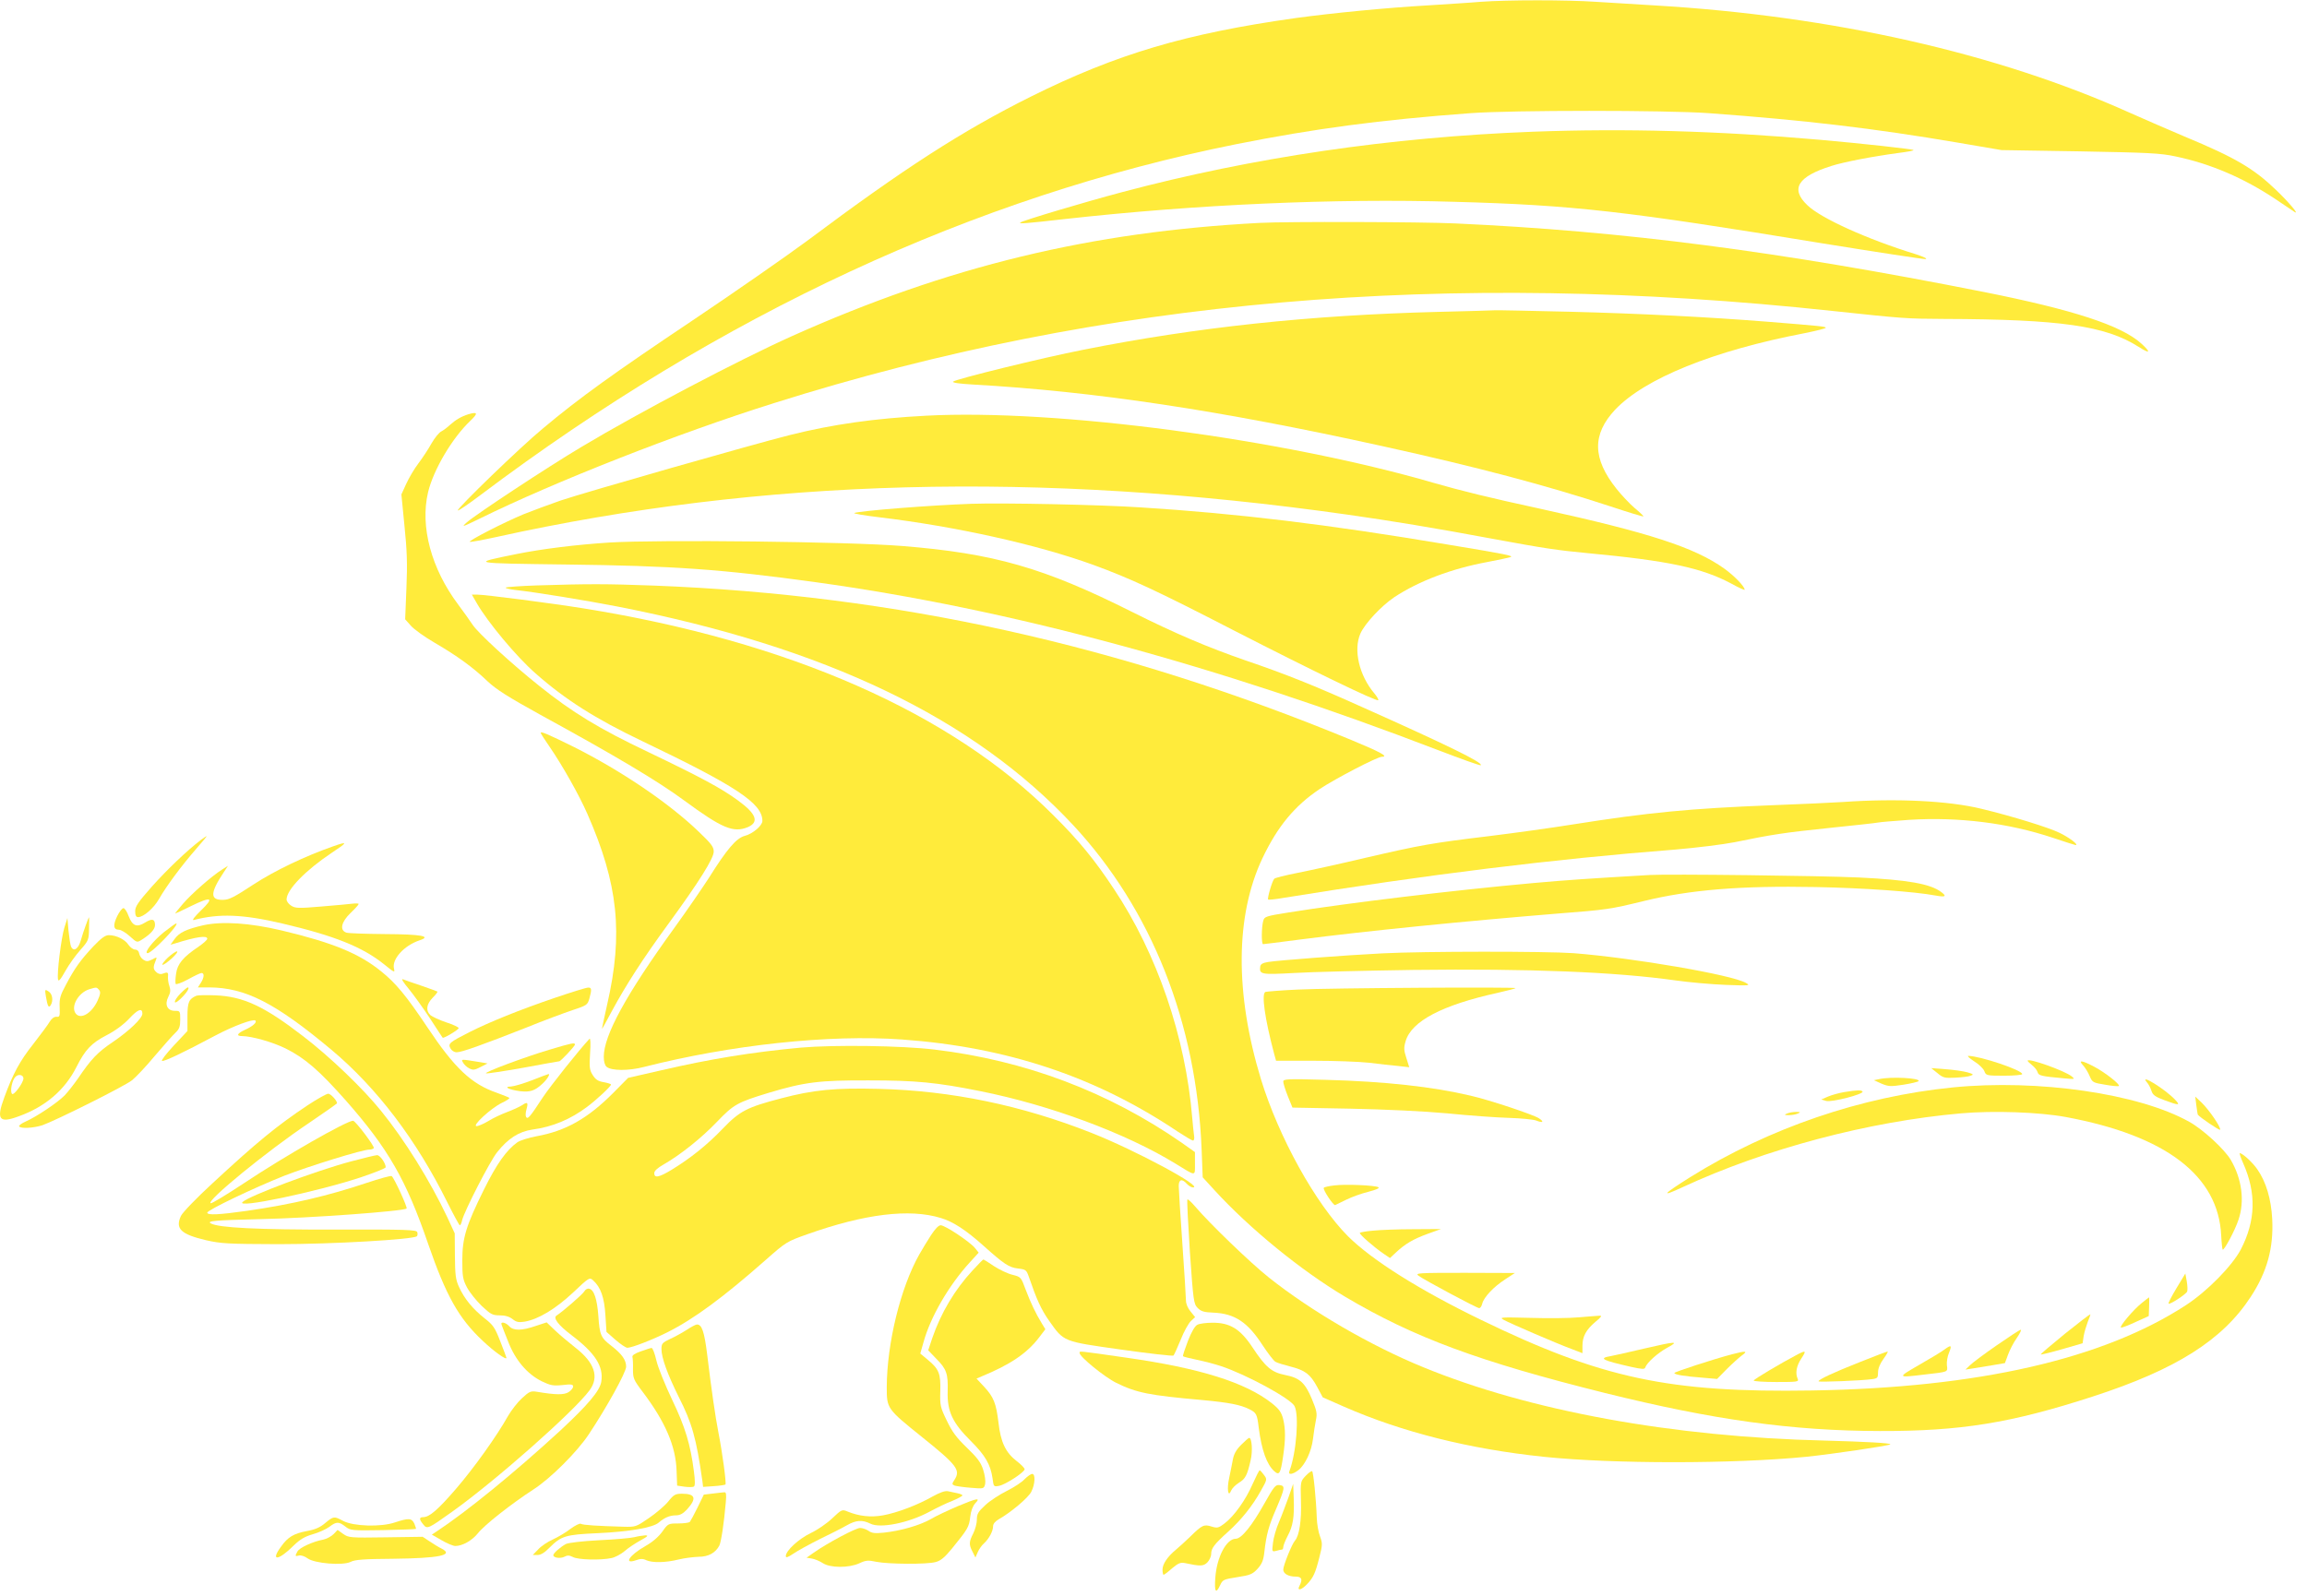 <?xml version="1.0" standalone="no"?>
<!DOCTYPE svg PUBLIC "-//W3C//DTD SVG 20010904//EN"
 "http://www.w3.org/TR/2001/REC-SVG-20010904/DTD/svg10.dtd">
<svg version="1.0" xmlns="http://www.w3.org/2000/svg"
 width="1280pt" height="886pt" viewBox="0 0 1280 886"
 preserveAspectRatio="xMidYMid meet">
<g transform="translate(0,886) scale(0.1,-0.1)"
fill="#ffeb3b" stroke="none">
<path d="M8215 8850 c-55 -5 -188 -13 -295 -20 -227 -13 -524 -42 -730 -70
-611 -86 -993 -199 -1470 -436 -379 -189 -704 -398 -1241 -800 -119 -88 -405
-287 -636 -442 -433 -290 -630 -431 -831 -600 -125 -103 -480 -447 -472 -455
3 -3 59 35 125 85 1336 1005 2739 1656 4195 1948 433 86 797 135 1300 172 231
17 1084 17 1320 0 535 -39 915 -84 1385 -164 l240 -41 435 -7 c379 -7 447 -10
530 -28 196 -41 379 -120 555 -237 53 -36 101 -68 107 -72 27 -16 -35 57 -104
123 -124 119 -225 179 -509 297 -85 36 -221 95 -304 132 -734 330 -1648 537
-2635 595 -102 6 -249 15 -326 20 -161 11 -490 11 -639 0z"/>
<path d="M8505 8129 c-789 -30 -1557 -143 -2278 -335 -201 -53 -556 -159 -566
-169 -8 -8 24 -6 253 20 720 80 1491 115 2156 95 661 -18 953 -52 2044 -231
303 -49 559 -88 570 -87 12 2 -11 13 -54 27 -270 83 -528 200 -602 272 -96 91
-54 159 133 218 69 22 229 53 372 72 48 6 86 13 84 16 -6 6 -291 37 -517 57
-569 50 -1083 64 -1595 45z"/>
<path d="M6990 7623 c-937 -49 -1728 -240 -2595 -628 -296 -133 -844 -421
-1165 -613 -198 -118 -587 -375 -640 -421 -32 -29 -27 -27 70 20 416 205 1100
474 1635 642 1827 577 3727 742 5875 511 392 -42 408 -43 615 -44 647 -2 898
-38 1081 -155 64 -41 70 -32 14 19 -111 100 -378 187 -870 285 -1150 228
-1999 338 -2935 381 -194 9 -937 11 -1085 3z"/>
<path d="M7975 7129 c-707 -18 -1336 -85 -1964 -210 -229 -45 -709 -163 -723
-177 -6 -6 37 -12 109 -16 675 -38 1371 -143 2273 -342 527 -116 910 -218
1264 -334 99 -33 182 -58 184 -56 2 2 -20 23 -49 47 -28 24 -73 72 -100 106
-134 168 -136 302 -8 439 165 174 546 328 1052 425 64 13 117 26 117 30 0 7
-32 10 -330 34 -332 26 -698 45 -1095 55 -214 5 -399 9 -410 8 -11 -1 -155 -5
-320 -9z"/>
<path d="M2599 6561 c-39 -12 -71 -31 -101 -58 -15 -14 -37 -31 -49 -37 -13
-6 -37 -36 -55 -67 -17 -31 -50 -81 -72 -110 -23 -30 -53 -81 -68 -114 l-27
-59 17 -173 c14 -135 17 -211 11 -347 l-7 -173 31 -35 c17 -20 77 -63 134 -96
125 -73 213 -137 292 -213 48 -45 112 -86 295 -187 415 -227 652 -368 798
-476 208 -153 271 -179 350 -147 66 28 49 74 -54 149 -93 68 -207 129 -497
268 -274 130 -423 221 -607 369 -154 123 -338 292 -368 338 -15 23 -51 73 -80
112 -149 199 -212 432 -167 623 30 125 134 301 234 396 45 43 42 52 -10 37z"/>
<path d="M5140 6553 c-288 -15 -520 -48 -756 -107 -200 -50 -1138 -318 -1274
-364 -63 -22 -155 -56 -205 -76 -111 -46 -311 -149 -298 -153 6 -2 70 10 144
26 1479 327 3012 368 4724 125 240 -34 484 -74 805 -134 292 -54 361 -64 530
-80 446 -42 632 -81 798 -170 39 -22 72 -36 72 -33 0 18 -58 78 -114 118 -164
117 -417 199 -1018 331 -282 61 -444 101 -593 144 -843 245 -2096 411 -2815
373z"/>
<path d="M5390 6064 c-231 -8 -617 -39 -650 -51 -8 -3 55 -14 140 -24 423 -51
871 -150 1186 -264 205 -75 352 -143 784 -366 425 -218 788 -394 797 -385 3 3
-7 20 -21 37 -85 100 -118 242 -78 333 25 56 116 153 187 201 136 90 318 159
518 196 62 12 119 24 127 27 21 7 -16 15 -355 71 -662 111 -1157 171 -1695
205 -226 15 -763 26 -940 20z"/>
<path d="M3380 5849 c-184 -12 -371 -35 -515 -64 -256 -52 -260 -51 280 -58
587 -7 858 -26 1380 -98 1072 -148 2220 -458 3459 -934 125 -48 229 -85 232
-82 14 14 -184 111 -661 324 -265 119 -419 181 -645 258 -208 72 -387 148
-627 268 -492 247 -768 326 -1280 367 -297 24 -1343 36 -1623 19z"/>
<path d="M2978 5611 c-91 -3 -169 -9 -172 -12 -4 -3 19 -9 51 -13 118 -13 393
-58 568 -92 1156 -226 1975 -619 2529 -1213 436 -469 685 -1097 713 -1801 l6
-154 65 -71 c195 -213 480 -446 724 -591 382 -227 745 -361 1443 -535 600
-149 1038 -210 1525 -211 448 -1 728 44 1183 192 459 149 718 312 875 553 91
139 127 271 119 432 -6 111 -34 206 -83 276 -26 38 -82 89 -97 89 -3 0 5 -25
19 -56 74 -167 69 -319 -13 -478 -48 -91 -185 -231 -304 -309 -460 -300 -1154
-459 -2076 -474 -792 -13 -1167 67 -1838 393 -340 165 -602 330 -736 463 -180
181 -384 549 -483 872 -145 477 -142 907 8 1225 84 177 178 291 318 385 89 59
320 179 345 179 40 0 -7 26 -169 93 -1281 529 -2528 805 -3868 857 -271 10
-361 10 -652 1z"/>
<path d="M2645 5513 c61 -106 219 -296 325 -389 165 -146 333 -253 597 -379
520 -249 663 -344 663 -441 0 -26 -54 -72 -98 -83 -47 -13 -98 -72 -200 -235
-35 -54 -120 -178 -190 -275 -268 -370 -392 -597 -392 -716 0 -27 6 -48 16
-56 27 -22 122 -23 209 0 480 122 1025 181 1429 152 584 -42 1078 -207 1533
-513 40 -26 77 -48 82 -48 6 0 9 12 6 28 -2 15 -7 59 -10 97 -37 450 -195 912
-435 1272 -108 163 -194 268 -335 408 -569 570 -1469 966 -2610 1149 -181 29
-545 76 -588 76 l-29 0 27 -47z"/>
<path d="M3000 4793 c0 -4 22 -38 49 -77 71 -103 164 -268 210 -373 171 -389
200 -664 110 -1057 -16 -72 -29 -132 -29 -135 0 -4 25 41 55 98 78 144 170
288 315 486 170 233 250 361 250 399 0 26 -14 44 -82 109 -167 161 -431 339
-693 471 -142 70 -185 89 -185 79z"/>
<path d="M10225 4409 c-60 -4 -238 -12 -395 -18 -454 -18 -683 -40 -1100 -106
-118 -19 -327 -48 -465 -65 -323 -39 -379 -49 -690 -121 -143 -34 -313 -71
-379 -84 -65 -13 -122 -27 -126 -32 -11 -10 -40 -110 -34 -115 2 -3 41 1 86 9
789 128 1501 216 2173 268 116 10 264 28 330 41 209 43 274 53 525 79 135 14
256 27 270 30 14 3 92 9 173 15 274 17 549 -17 798 -100 65 -22 122 -40 125
-40 20 0 -35 42 -89 68 -59 29 -262 92 -432 133 -184 45 -472 59 -770 38z"/>
<path d="M1114 4198 c-77 -59 -186 -163 -271 -258 -77 -87 -93 -111 -93 -137
0 -23 5 -33 16 -33 30 0 87 49 117 102 40 70 123 182 203 274 36 41 63 74 61
74 -2 0 -17 -10 -33 -22z"/>
<path d="M1851 4164 c-160 -56 -327 -136 -445 -213 -105 -69 -135 -85 -168
-85 -74 -2 -73 38 4 154 l23 35 -33 -21 c-57 -36 -170 -135 -217 -190 -26 -30
-45 -54 -43 -54 2 0 41 18 87 41 115 56 132 49 56 -24 -36 -35 -52 -56 -40
-53 141 37 272 32 490 -19 290 -68 445 -130 565 -226 58 -47 62 -49 56 -25
-13 52 55 128 141 157 71 23 11 34 -192 35 -105 1 -201 4 -213 8 -39 13 -29
59 23 109 25 24 45 46 45 50 0 3 -15 4 -32 2 -18 -2 -97 -10 -175 -16 -128
-11 -145 -10 -168 5 -14 9 -25 24 -25 34 0 54 105 162 252 260 88 58 89 64 9
36z"/>
<path d="M9155 4004 c-343 -20 -461 -28 -650 -45 -442 -40 -1024 -110 -1355
-163 -126 -20 -135 -23 -141 -46 -10 -34 -11 -130 -1 -130 4 0 93 11 199 25
379 49 923 103 1438 145 271 21 289 24 474 69 257 63 538 86 955 78 265 -5
547 -25 665 -47 55 -10 64 -5 32 19 -60 46 -187 68 -456 81 -210 10 -1057 20
-1160 14z"/>
<path d="M650 3775 c-24 -50 -21 -75 10 -75 11 0 38 -16 60 -36 40 -36 40 -36
67 -19 49 31 73 58 73 81 0 34 -16 38 -55 14 -46 -29 -70 -19 -91 35 -9 25
-22 45 -29 45 -7 0 -23 -20 -35 -45z"/>
<path d="M477 3728 c-9 -24 -22 -63 -29 -88 -14 -48 -40 -64 -54 -33 -4 10
-10 50 -14 88 l-6 70 -17 -54 c-17 -55 -42 -253 -35 -287 2 -14 14 -1 40 46
20 36 58 89 84 118 45 51 47 56 48 118 1 35 1 64 0 64 -1 0 -9 -19 -17 -42z"/>
<path d="M910 3687 c-62 -50 -114 -117 -91 -117 23 0 171 153 160 165 -3 2
-33 -20 -69 -48z"/>
<path d="M1128 3725 c-94 -22 -133 -40 -159 -76 l-23 -32 25 7 c118 37 179 46
179 26 0 -6 -21 -25 -47 -43 -88 -59 -119 -97 -126 -151 -4 -26 -5 -52 -2 -57
3 -4 34 7 69 26 34 19 68 35 74 35 17 0 15 -26 -4 -55 l-16 -25 63 0 c200 -1
367 -86 680 -348 250 -210 470 -499 641 -845 35 -70 66 -127 69 -127 4 0 10
12 13 28 13 52 154 327 194 377 61 77 121 115 196 126 112 15 211 57 302 125
55 41 134 115 134 125 0 3 -18 9 -40 13 -31 5 -45 14 -61 39 -18 28 -20 43
-15 122 4 53 2 85 -3 80 -58 -62 -215 -259 -259 -325 -72 -110 -84 -124 -93
-109 -4 6 -3 25 2 42 11 39 6 44 -25 23 -14 -9 -51 -26 -83 -38 -32 -12 -79
-34 -104 -50 -25 -15 -55 -28 -65 -28 -27 1 79 99 140 129 26 12 45 25 42 28
-3 3 -34 15 -69 28 -142 49 -234 136 -386 364 -117 175 -175 245 -256 310
-122 99 -267 159 -552 227 -178 42 -329 52 -435 29z"/>
<path d="M518 3608 c-72 -77 -104 -122 -152 -213 -32 -59 -37 -77 -35 -125 2
-50 0 -55 -17 -53 -13 1 -27 -9 -38 -27 -9 -16 -51 -72 -92 -125 -74 -93 -113
-166 -160 -295 -46 -124 -29 -146 81 -105 147 53 255 146 319 273 49 97 83
133 168 177 45 23 93 58 125 92 48 52 73 61 73 27 0 -25 -73 -95 -161 -155
-88 -59 -123 -96 -196 -204 -23 -33 -56 -75 -74 -94 -39 -40 -155 -118 -216
-145 -23 -10 -40 -23 -37 -27 8 -14 79 -10 129 6 74 26 457 217 498 250 21 17
78 77 126 135 49 58 101 116 115 129 21 20 26 34 26 73 0 47 -1 48 -30 48 -42
0 -58 35 -36 78 12 23 13 37 6 59 -6 16 -9 40 -8 53 3 25 -2 27 -33 15 -9 -3
-24 1 -33 11 -17 16 -17 28 -1 66 7 17 5 17 -21 3 -24 -12 -32 -12 -49 -1 -11
7 -21 23 -23 35 -2 13 -11 21 -22 21 -11 0 -27 12 -37 26 -19 30 -68 54 -109
54 -20 0 -42 -16 -86 -62z m32 -242 c9 -12 7 -24 -8 -58 -31 -70 -93 -108
-121 -74 -31 38 13 117 75 136 40 12 40 12 54 -4z m-420 -491 c0 -24 -53 -96
-63 -86 -13 13 0 77 19 95 16 17 44 11 44 -9z"/>
<path d="M932 3546 c-20 -19 -34 -37 -31 -40 3 -4 26 12 50 33 24 22 38 40 31
41 -7 0 -29 -15 -50 -34z"/>
<path d="M7670 3569 c-200 -10 -583 -39 -635 -48 -30 -5 -41 -12 -43 -26 -5
-43 4 -45 188 -35 96 6 393 13 660 17 648 8 1121 -11 1455 -58 77 -11 203 -22
280 -25 133 -5 139 -4 112 11 -78 45 -626 139 -956 165 -154 11 -829 11 -1061
-1z"/>
<path d="M2267 3373 c28 -34 81 -108 118 -164 37 -57 69 -106 71 -108 5 -6 88
44 89 53 0 5 -31 20 -69 32 -38 13 -77 31 -88 40 -27 25 -22 61 12 96 17 17
29 32 27 35 -3 2 -42 16 -88 32 -46 15 -93 32 -103 36 -12 5 1 -16 31 -52z"/>
<path d="M1002 3347 c-42 -43 -43 -71 -1 -31 34 32 54 64 41 64 -4 0 -22 -15
-40 -33z"/>
<path d="M3075 3321 c-193 -66 -357 -132 -472 -190 -110 -56 -118 -63 -104
-89 7 -13 21 -22 35 -22 28 0 142 41 386 137 96 39 212 82 257 97 79 26 83 29
93 64 14 51 13 62 -7 61 -10 0 -94 -26 -188 -58z"/>
<path d="M7200 3368 c-91 -4 -171 -11 -179 -13 -23 -9 -4 -147 49 -346 l10
-36 207 0 c115 0 253 -5 308 -11 55 -7 128 -15 162 -18 l62 -7 -16 51 c-14 43
-15 57 -4 94 33 111 202 200 511 268 52 12 96 23 99 26 8 7 -1038 1 -1209 -8z"/>
<path d="M255 3328 c9 -53 15 -64 26 -47 16 25 10 64 -12 77 -20 13 -21 12
-14 -30z"/>
<path d="M1090 3334 c-42 -18 -50 -35 -50 -117 l0 -79 -76 -81 c-42 -45 -71
-83 -65 -85 12 -4 114 44 296 141 100 53 211 94 222 83 10 -10 -15 -32 -57
-51 -44 -20 -52 -35 -17 -35 55 -1 169 -33 242 -69 108 -54 186 -122 335 -290
234 -266 334 -440 455 -793 100 -289 170 -415 304 -540 61 -58 131 -108 131
-94 0 2 -15 43 -34 91 -30 77 -39 91 -88 129 -65 52 -111 107 -141 173 -19 41
-22 66 -23 173 l-1 125 -41 89 c-96 203 -237 430 -368 591 -99 123 -283 300
-432 414 -215 166 -332 221 -487 227 -49 2 -97 1 -105 -2z"/>
<path d="M3051 3035 c-136 -40 -369 -127 -354 -132 6 -2 99 12 206 31 107 20
197 36 200 36 8 0 87 84 87 93 0 12 -19 8 -139 -28z"/>
<path d="M4445 3046 c-270 -25 -501 -62 -785 -128 l-175 -40 -82 -83 c-142
-143 -265 -212 -426 -241 -43 -8 -92 -23 -107 -34 -60 -43 -114 -119 -184
-260 -100 -202 -121 -270 -121 -395 0 -89 3 -106 26 -150 15 -28 52 -74 82
-103 50 -47 60 -52 100 -52 30 0 53 -7 71 -21 21 -17 34 -19 67 -14 76 13 172
71 268 161 91 86 92 86 112 68 42 -38 62 -95 68 -193 l6 -93 50 -44 c28 -24
57 -44 66 -44 24 0 138 44 222 86 149 75 310 194 546 402 112 99 117 102 230
142 318 113 568 144 742 90 67 -20 139 -67 236 -154 114 -102 141 -120 191
-126 43 -5 47 -8 60 -45 44 -128 68 -181 112 -244 84 -119 75 -115 400 -161
156 -22 287 -37 291 -33 4 5 22 44 40 88 17 44 43 90 56 103 l24 22 -25 31
c-16 19 -26 43 -26 62 0 18 -9 160 -20 317 -11 157 -20 300 -20 318 0 37 18
42 45 12 10 -11 25 -20 34 -20 64 0 -318 206 -564 303 -387 153 -778 234
-1180 244 -242 6 -360 -5 -542 -53 -188 -49 -229 -70 -323 -168 -86 -90 -180
-165 -285 -229 -68 -41 -95 -47 -95 -18 0 13 18 29 53 49 91 52 209 146 295
236 93 97 113 108 287 161 200 60 282 70 555 69 260 0 377 -11 620 -60 385
-77 806 -233 1082 -402 117 -72 108 -72 108 1 l0 63 -72 51 c-407 283 -870
458 -1373 518 -182 22 -555 27 -740 11z"/>
<path d="M10953 2970 c26 -16 52 -41 57 -55 9 -24 12 -25 110 -25 55 0 100 4
100 9 0 22 -233 100 -299 101 -8 0 6 -13 32 -30z"/>
<path d="M2569 2963 c5 -10 20 -25 34 -32 21 -11 30 -10 63 7 l39 20 -40 7
c-112 18 -107 18 -96 -2z"/>
<path d="M11250 2973 c0 -3 11 -14 24 -24 14 -11 28 -28 31 -39 6 -20 19 -23
150 -35 57 -5 59 -5 40 11 -38 31 -245 105 -245 87z"/>
<path d="M11558 2947 c11 -12 28 -39 36 -59 15 -35 18 -37 86 -48 39 -7 73
-10 76 -7 9 8 -75 74 -135 106 -70 37 -93 40 -63 8z"/>
<path d="M10750 2904 c31 -26 40 -28 99 -25 36 2 74 6 85 11 18 6 16 9 -19 19
-22 6 -76 14 -120 17 l-80 6 35 -28z"/>
<path d="M2950 2864 c-47 -18 -98 -33 -115 -34 -45 -1 -11 -18 51 -26 55 -6
81 2 122 40 26 23 47 57 35 55 -4 -1 -46 -16 -93 -35z"/>
<path d="M10426 2871 l-29 -6 42 -19 c39 -16 50 -17 122 -6 44 7 81 16 84 20
11 17 -153 26 -219 11z"/>
<path d="M7120 2857 c0 -9 11 -45 25 -80 l26 -64 322 -6 c195 -4 407 -14 537
-26 118 -12 271 -23 340 -25 69 -2 138 -9 154 -15 37 -15 45 -7 14 13 -31 20
-273 101 -378 125 -211 50 -475 79 -802 88 -217 6 -238 5 -238 -10z"/>
<path d="M11912 2853 c9 -10 20 -31 25 -47 7 -23 21 -33 72 -52 81 -30 90 -30
60 2 -55 59 -204 151 -157 97z"/>
<path d="M10835 2825 c-510 -51 -1019 -225 -1457 -498 -154 -97 -168 -114 -43
-56 459 213 1032 365 1545 410 179 16 433 7 580 -20 557 -103 849 -326 864
-659 2 -40 6 -75 8 -77 7 -8 69 107 88 166 35 103 19 226 -43 332 -36 60 -153
168 -230 211 -280 157 -839 238 -1312 191z"/>
<path d="M10232 2799 c-29 -5 -69 -16 -90 -25 l-37 -16 27 -8 c30 -9 211 38
202 52 -6 9 -30 9 -102 -3z"/>
<path d="M1707 2726 c-171 -114 -283 -206 -529 -434 -87 -80 -165 -161 -174
-180 -33 -71 -1 -102 139 -135 84 -19 120 -21 402 -22 300 0 748 26 768 44 4
4 5 15 2 23 -5 13 -61 15 -453 14 -431 -1 -648 10 -692 34 -25 14 22 18 275
24 277 6 796 44 811 59 6 6 -70 172 -83 180 -5 3 -67 -14 -139 -38 -211 -71
-415 -119 -664 -155 -156 -22 -220 -25 -220 -10 0 14 257 137 428 205 139 54
433 145 472 145 10 0 21 4 24 8 6 9 -102 152 -115 152 -36 0 -384 -199 -606
-347 -95 -63 -178 -113 -184 -111 -29 10 312 289 543 444 87 59 158 109 158
111 0 15 -35 53 -49 53 -9 0 -61 -29 -114 -64z"/>
<path d="M12186 2725 c4 -28 7 -51 8 -51 12 -16 122 -90 124 -84 5 14 -61 110
-102 150 l-36 34 6 -49z"/>
<path d="M9915 2680 c-17 -7 -16 -9 10 -9 17 0 39 4 50 9 17 7 16 9 -10 9 -16
0 -39 -4 -50 -9z"/>
<path d="M1950 2415 c-199 -53 -568 -192 -604 -226 -42 -39 410 56 656 137 76
26 138 50 138 56 0 22 -32 68 -48 67 -9 0 -73 -16 -142 -34z"/>
<path d="M7403 2281 c-28 -3 -55 -9 -58 -13 -8 -8 54 -101 63 -96 4 2 32 15
62 30 30 15 86 35 123 44 42 11 63 20 55 25 -20 11 -186 18 -245 10z"/>
<path d="M6588 2203 c-3 -4 4 -136 14 -293 19 -272 21 -286 43 -309 19 -19 35
-24 87 -26 119 -5 191 -53 274 -182 30 -45 61 -86 71 -91 10 -6 47 -17 82 -26
83 -21 111 -43 149 -113 l31 -58 118 -52 c322 -141 695 -235 1108 -278 385
-40 1051 -40 1457 0 144 15 457 61 466 69 6 7 -138 15 -363 21 -846 20 -1639
165 -2228 407 -294 120 -623 312 -857 498 -103 82 -327 298 -408 393 -22 26
-42 44 -44 40z"/>
<path d="M5165 2004 c-19 -30 -49 -78 -65 -107 -104 -185 -179 -492 -180 -736
0 -118 1 -120 194 -275 198 -159 217 -185 181 -240 -14 -22 -14 -24 2 -31 10
-3 50 -9 90 -12 71 -6 72 -6 79 21 3 15 -1 48 -11 79 -13 41 -32 66 -91 123
-57 55 -81 87 -111 150 -36 74 -38 84 -36 162 3 98 -7 124 -69 175 l-42 35 18
63 c38 139 140 315 255 441 l51 56 -20 25 c-27 34 -166 127 -191 127 -11 0
-31 -20 -54 -56z"/>
<path d="M7618 2030 c-38 -3 -70 -9 -73 -12 -6 -6 76 -78 133 -117 l34 -23 31
29 c53 50 98 76 177 105 l75 27 -155 -1 c-85 0 -185 -4 -222 -8z"/>
<path d="M5396 1809 c-99 -107 -175 -235 -223 -374 l-23 -69 44 -46 c58 -58
67 -84 64 -183 -3 -111 27 -174 130 -276 78 -78 108 -129 119 -206 6 -46 6
-47 37 -41 36 7 141 76 141 92 0 6 -20 27 -44 45 -61 47 -89 105 -101 213 -13
107 -26 142 -80 200 l-42 45 28 12 c158 65 252 128 319 216 l35 46 -19 31
c-35 57 -63 117 -90 188 -26 70 -26 71 -73 83 -26 6 -72 28 -103 48 -30 21
-57 37 -59 37 -2 0 -29 -27 -60 -61z"/>
<path d="M7870 1780 c31 -23 324 -180 337 -180 6 0 14 11 17 25 9 36 63 93
126 134 l55 36 -278 1 c-257 0 -277 -1 -257 -16z"/>
<path d="M12076 1711 c-27 -45 -47 -83 -44 -86 7 -7 98 53 103 67 3 7 2 33 -2
56 l-8 44 -49 -81z"/>
<path d="M3242 1693 c-9 -16 -122 -114 -154 -134 -21 -13 9 -53 83 -109 132
-100 179 -174 165 -259 -8 -50 -75 -129 -229 -272 -251 -231 -518 -449 -687
-560 l-24 -16 54 -31 c30 -18 65 -32 76 -32 40 0 93 30 126 71 35 45 185 163
308 243 95 61 242 208 307 306 99 149 207 344 207 375 0 37 -23 70 -81 115
-59 45 -66 60 -73 165 -7 95 -24 148 -52 153 -9 2 -21 -5 -26 -15z"/>
<path d="M11884 1629 c-46 -36 -128 -133 -116 -137 5 -1 41 12 81 31 l73 33 2
52 c1 29 1 52 0 52 -1 0 -19 -14 -40 -31z"/>
<path d="M11457 1458 c-75 -61 -136 -113 -134 -115 2 -2 55 11 118 29 l114 33
6 41 c4 22 15 58 23 79 9 21 15 39 14 41 -2 1 -65 -47 -141 -108z"/>
<path d="M8760 1549 c-52 -5 -174 -6 -270 -3 -164 4 -173 4 -147 -11 34 -19
298 -133 380 -163 l57 -22 0 41 c0 52 20 89 72 133 33 27 38 35 23 34 -11 0
-63 -5 -115 -9z"/>
<path d="M2783 1508 c2 -7 19 -50 37 -95 39 -101 105 -179 186 -219 48 -23 63
-26 114 -21 49 6 60 4 60 -8 0 -8 -11 -22 -25 -31 -25 -16 -71 -16 -177 2 -33
5 -41 2 -82 -36 -25 -23 -59 -67 -77 -98 -62 -111 -189 -289 -290 -406 -100
-116 -147 -156 -181 -156 -23 0 -23 -12 0 -40 22 -28 26 -26 162 71 242 173
677 558 761 673 55 74 28 154 -79 237 -37 29 -88 72 -113 96 l-46 44 -61 -20
c-78 -27 -124 -27 -147 -1 -20 22 -50 27 -42 8z"/>
<path d="M6644 1508 c-14 -6 -33 -39 -53 -90 -17 -45 -30 -83 -27 -85 2 -3 37
-11 78 -20 40 -8 100 -24 133 -35 139 -46 384 -179 407 -221 27 -49 11 -260
-28 -362 -9 -22 18 -19 50 6 38 30 73 105 81 174 4 33 11 79 16 103 8 37 5 52
-22 117 -38 91 -67 118 -149 134 -75 15 -108 43 -182 155 -67 101 -125 136
-222 135 -33 0 -71 -5 -82 -11z"/>
<path d="M3811 1480 c-25 -16 -66 -39 -93 -51 -43 -20 -48 -26 -48 -56 0 -48
33 -139 95 -264 75 -148 98 -229 132 -468 l4 -33 59 4 c33 2 62 7 65 9 6 6
-17 177 -39 289 -17 87 -39 239 -62 430 -16 130 -30 171 -58 169 -6 0 -31 -13
-55 -29z"/>
<path d="M11079 1394 c-68 -47 -135 -97 -149 -111 l-25 -24 45 7 c25 4 74 12
110 18 l64 11 17 46 c9 25 30 67 48 92 18 26 28 47 23 47 -6 0 -65 -39 -133
-86z"/>
<path d="M9120 1375 c-80 -19 -162 -37 -182 -41 -71 -12 -51 -23 112 -60 59
-13 75 -14 78 -4 9 27 69 81 122 110 70 38 51 37 -130 -5z"/>
<path d="M10788 1370 c-14 -11 -77 -49 -140 -85 -123 -71 -123 -72 26 -54 139
16 133 13 128 52 -2 18 3 50 12 70 17 42 12 45 -26 17z"/>
<path d="M3555 1360 c-32 -11 -49 -22 -46 -31 2 -8 4 -38 3 -68 0 -50 3 -59
54 -126 126 -167 184 -302 188 -440 l3 -80 41 -6 c23 -3 46 -3 52 1 7 4 7 32
0 84 -19 149 -48 246 -121 398 -38 80 -78 178 -87 217 -9 39 -21 71 -27 70 -5
0 -32 -9 -60 -19z"/>
<path d="M5990 1351 c0 -21 139 -134 204 -166 112 -55 182 -69 476 -95 149
-14 212 -26 262 -51 39 -20 43 -27 52 -104 16 -123 44 -202 86 -240 28 -25 35
-14 49 82 14 94 14 153 0 209 -10 37 -22 54 -62 86 -147 116 -400 195 -807
253 -278 40 -260 38 -260 26z"/>
<path d="M9610 1344 c-109 -29 -320 -98 -320 -104 0 -9 53 -18 156 -26 l81 -7
54 55 c30 30 68 64 84 76 35 25 22 26 -55 6z"/>
<path d="M9975 1344 c-93 -49 -245 -139 -245 -146 0 -4 57 -8 126 -8 116 0
126 1 118 18 -14 31 -7 71 20 112 29 44 26 47 -19 24z"/>
<path d="M10320 1301 c-147 -58 -230 -97 -230 -107 0 -6 244 4 298 12 29 4 32
8 32 38 0 21 11 48 30 74 17 23 27 42 23 41 -5 0 -73 -26 -153 -58z"/>
<path d="M6886 841 c-28 -28 -41 -53 -46 -83 -5 -24 -13 -69 -20 -100 -14 -62
-6 -113 11 -70 5 12 24 31 43 43 35 21 46 40 65 125 12 49 7 124 -8 124 -4 0
-24 -18 -45 -39z"/>
<path d="M6950 624 c-38 -88 -103 -179 -156 -219 -33 -25 -40 -27 -72 -17 -42
13 -52 9 -117 -55 -28 -27 -64 -60 -80 -73 -47 -39 -75 -80 -75 -111 0 -16 3
-29 6 -29 3 0 25 16 47 36 35 29 47 34 72 29 84 -18 102 -18 124 4 11 11 21
33 21 47 0 31 17 54 95 124 72 65 134 142 181 227 35 62 35 63 17 87 -10 14
-21 26 -24 26 -3 0 -20 -34 -39 -76z"/>
<path d="M7244 669 c-28 -30 -29 -31 -26 -137 4 -110 -9 -195 -33 -222 -17
-19 -65 -138 -65 -161 0 -23 29 -39 69 -39 33 0 40 -15 21 -51 -16 -30 11 -24
42 9 35 37 46 61 68 148 18 70 18 78 4 117 -9 23 -17 69 -18 102 -4 109 -19
256 -26 260 -4 2 -20 -9 -36 -26z"/>
<path d="M5685 651 c-15 -17 -60 -46 -100 -66 -40 -20 -94 -55 -119 -79 -39
-36 -46 -48 -46 -80 0 -20 -9 -54 -20 -76 -24 -47 -25 -62 -4 -102 l16 -32 13
30 c7 16 22 38 35 49 27 25 50 67 50 95 0 13 12 27 31 38 66 37 165 120 181
153 21 41 24 99 5 99 -7 0 -26 -13 -42 -29z"/>
<path d="M7016 517 c-70 -125 -128 -197 -160 -197 -51 0 -105 -101 -113 -216
-6 -79 3 -93 27 -41 14 30 19 32 95 44 71 11 84 16 112 46 25 28 33 47 38 93
11 97 24 145 65 239 50 118 52 129 19 133 -22 3 -31 -8 -83 -101z"/>
<path d="M7149 550 c-15 -41 -38 -103 -53 -138 -15 -34 -30 -86 -33 -114 -6
-50 -6 -51 18 -45 13 4 27 7 32 7 4 0 7 7 7 14 0 8 11 36 24 61 30 56 38 105
34 210 l-3 80 -26 -75z"/>
<path d="M5175 555 c-82 -47 -198 -91 -276 -105 -68 -12 -132 -5 -196 21 -31
13 -33 12 -85 -37 -29 -28 -83 -65 -119 -82 -67 -32 -139 -98 -139 -128 0 -11
10 -8 43 14 23 16 89 52 147 81 58 28 125 62 149 76 51 29 85 31 130 9 55 -28
212 4 326 65 39 21 96 49 128 61 31 13 57 27 57 31 0 3 -13 9 -29 12 -16 3
-39 8 -52 11 -16 3 -44 -7 -84 -29z"/>
<path d="M3955 571 l-50 -6 -35 -72 c-19 -39 -39 -75 -43 -80 -5 -4 -34 -8
-64 -8 -55 0 -57 -1 -88 -45 -21 -29 -54 -58 -95 -81 -88 -50 -123 -103 -51
-78 24 9 39 9 57 0 34 -15 107 -14 179 4 33 8 83 14 111 15 54 0 93 21 115 62
10 19 26 124 36 241 4 44 2 57 -9 55 -7 0 -35 -4 -63 -7z"/>
<path d="M3707 526 c-20 -24 -68 -65 -108 -92 -70 -48 -72 -49 -143 -47 -141
4 -222 9 -233 16 -6 4 -32 -9 -58 -28 -25 -20 -70 -46 -98 -59 -29 -13 -65
-37 -81 -55 l-30 -31 27 0 c17 0 39 13 64 39 67 67 90 74 268 82 176 8 309 31
340 59 31 27 61 40 95 40 22 0 39 9 61 32 56 62 48 88 -27 88 -37 0 -46 -5
-77 -44z"/>
<path d="M5312 500 c-51 -22 -118 -53 -148 -71 -62 -35 -167 -65 -260 -75 -49
-5 -67 -3 -85 10 -13 9 -34 16 -47 16 -24 0 -182 -84 -257 -137 l-40 -28 30
-5 c17 -3 43 -14 60 -25 40 -27 144 -28 203 -1 36 17 49 18 95 8 66 -13 280
-15 329 -1 27 7 50 26 90 75 88 108 95 120 101 175 4 34 14 60 28 76 32 33 11
29 -99 -17z"/>
<path d="M1804 407 c-28 -24 -56 -36 -101 -44 -73 -14 -106 -33 -144 -87 -61
-83 -14 -78 71 7 34 33 60 49 105 62 33 9 74 28 92 41 39 30 53 30 89 2 28
-22 35 -23 209 -20 99 2 181 5 183 7 1 1 -3 14 -9 29 -15 31 -31 32 -107 7
-78 -27 -231 -22 -288 8 -50 27 -53 27 -100 -12z"/>
<path d="M1851 346 c-13 -13 -39 -27 -59 -31 -55 -10 -132 -45 -142 -66 -14
-25 -13 -28 9 -22 11 3 32 -4 48 -16 39 -28 195 -41 239 -19 22 12 75 16 234
17 257 3 340 20 271 56 -17 8 -47 27 -68 41 l-38 25 -205 -3 c-198 -3 -206 -2
-236 19 l-31 22 -22 -23z"/>
<path d="M3520 329 c-19 -5 -107 -13 -195 -17 -96 -5 -170 -14 -185 -21 -30
-16 -70 -51 -70 -62 0 -15 39 -20 61 -9 17 9 27 9 47 -1 28 -16 155 -19 215
-6 20 4 53 22 72 38 19 17 58 43 87 59 42 23 48 29 28 29 -14 -1 -41 -5 -60
-10z"/>
</g>
</svg>
